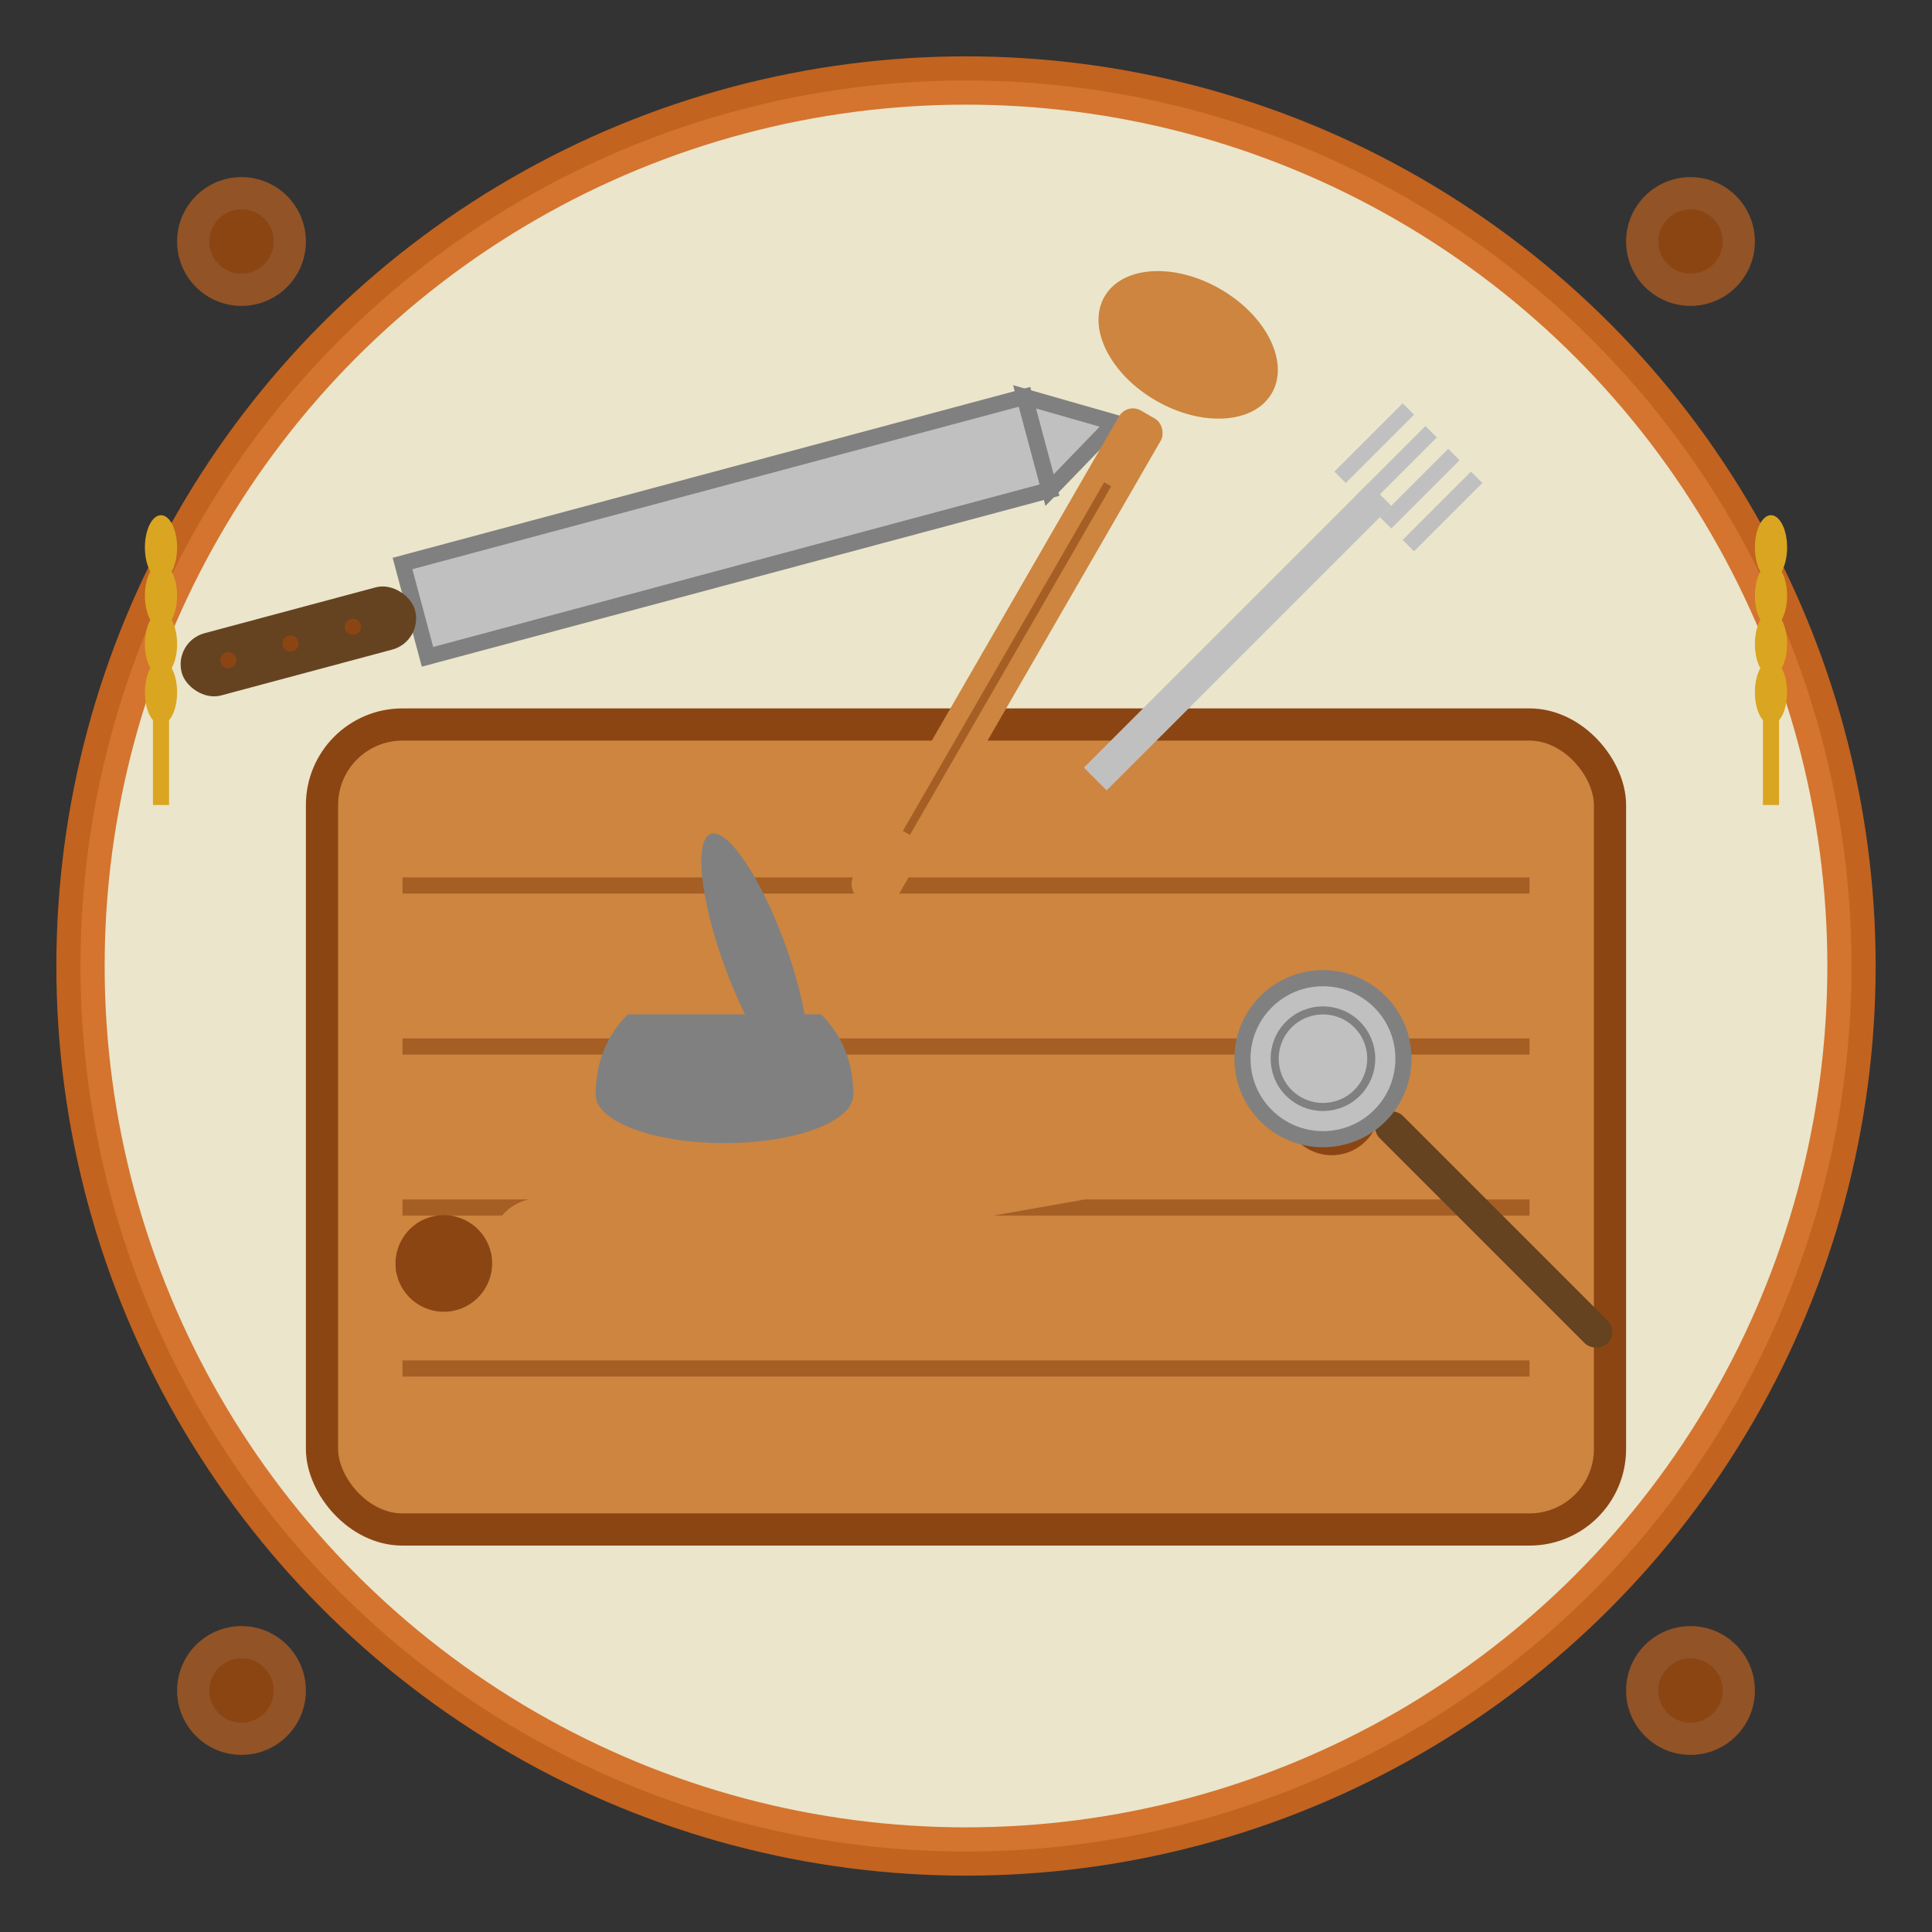 <svg xmlns="http://www.w3.org/2000/svg" viewBox="0 0 120 120" width="120" height="120">
  <rect x="0" y="0" width="120" height="120" fill="#333333" stroke="none"/>
  <!-- Background circle -->
  <circle cx="60" cy="60" r="55" fill="#FFF8DC" stroke="#D2691E" stroke-width="3" opacity="0.9"/>
  
  <!-- Wooden cutting board -->
  <rect x="20" y="45" width="80" height="50" fill="#CD853F" stroke="#8B4513" stroke-width="2" rx="5"/>
  <!-- Wood grain lines -->
  <line x1="25" y1="55" x2="95" y2="55" stroke="#8B4513" stroke-width="1" opacity="0.6"/>
  <line x1="25" y1="65" x2="95" y2="65" stroke="#8B4513" stroke-width="1" opacity="0.6"/>
  <line x1="25" y1="75" x2="95" y2="75" stroke="#8B4513" stroke-width="1" opacity="0.6"/>
  <line x1="25" y1="85" x2="95" y2="85" stroke="#8B4513" stroke-width="1" opacity="0.6"/>
  
  <!-- Knife -->
  <g transform="translate(25, 35) rotate(-15)">
    <!-- Blade -->
    <rect x="0" y="0" width="40" height="6" fill="#C0C0C0" stroke="#808080" stroke-width="1"/>
    <path d="M40 0 L45 3 L40 6 Z" fill="#C0C0C0" stroke="#808080" stroke-width="1"/>
    <!-- Handle -->
    <rect x="-15" y="1" width="15" height="4" fill="#654321" rx="2"/>
    <circle cx="-12" cy="3" r="0.5" fill="#8B4513"/>
    <circle cx="-8" cy="3" r="0.5" fill="#8B4513"/>
    <circle cx="-4" cy="3" r="0.5" fill="#8B4513"/>
  </g>
  
  <!-- Wooden spoon -->
  <g transform="translate(70, 25) rotate(30)">
    <!-- Handle -->
    <rect x="0" y="0" width="3" height="35" fill="#CD853F" rx="1"/>
    <!-- Spoon bowl -->
    <ellipse cx="1.5" cy="-5" rx="6" ry="4" fill="#CD853F"/>
    <!-- Wood grain on spoon -->
    <line x1="1.5" y1="5" x2="1.5" y2="30" stroke="#8B4513" stroke-width="0.5" opacity="0.6"/>
  </g>
  
  <!-- Fork -->
  <g transform="translate(85, 30) rotate(45)">
    <!-- Handle -->
    <rect x="0" y="0" width="2" height="25" fill="#C0C0C0"/>
    <!-- Prongs -->
    <rect x="-2" y="-5" width="1" height="6" fill="#C0C0C0"/>
    <rect x="0" y="-5" width="1" height="6" fill="#C0C0C0"/>
    <rect x="2" y="-5" width="1" height="6" fill="#C0C0C0"/>
    <rect x="4" y="-5" width="1" height="6" fill="#C0C0C0"/>
  </g>
  
  <!-- Rolling pin -->
  <g transform="translate(30, 75) rotate(-10)">
    <!-- Main cylinder -->
    <rect x="0" y="0" width="50" height="6" fill="#CD853F" rx="3"/>
    <!-- Handles -->
    <circle cx="-3" cy="3" r="3" fill="#8B4513"/>
    <circle cx="53" cy="3" r="3" fill="#8B4513"/>
    <rect x="-6" y="2" width="6" height="2" fill="#8B4513" rx="1"/>
    <rect x="50" y="2" width="6" height="2" fill="#8B4513" rx="1"/>
  </g>
  
  <!-- Ladle -->
  <g transform="translate(85, 70) rotate(-45)">
    <!-- Handle -->
    <rect x="0" y="0" width="2" height="20" fill="#654321" rx="1"/>
    <!-- Bowl -->
    <circle cx="1" cy="-5" r="5" fill="#C0C0C0" stroke="#808080" stroke-width="1"/>
    <circle cx="1" cy="-5" r="3" fill="none" stroke="#808080" stroke-width="0.5"/>
  </g>
  
  <!-- Traditional Polish mortar and pestle (small) -->
  <g transform="translate(45, 60)">
    <!-- Mortar -->
    <ellipse cx="0" cy="8" rx="8" ry="3" fill="#808080"/>
    <path d="M-8 8 Q-8 5 -6 3 L6 3 Q8 5 8 8" fill="#808080"/>
    <!-- Pestle -->
    <ellipse cx="2" cy="0" rx="2" ry="8" fill="#808080" transform="rotate(-20)"/>
  </g>
  
  <!-- Traditional pattern elements around -->
  <g transform="translate(15, 15)">
    <circle cx="0" cy="0" r="4" fill="#D2691E" opacity="0.6"/>
    <circle cx="0" cy="0" r="2" fill="#8B4513"/>
  </g>
  
  <g transform="translate(105, 15)">
    <circle cx="0" cy="0" r="4" fill="#D2691E" opacity="0.6"/>
    <circle cx="0" cy="0" r="2" fill="#8B4513"/>
  </g>
  
  <g transform="translate(15, 105)">
    <circle cx="0" cy="0" r="4" fill="#D2691E" opacity="0.6"/>
    <circle cx="0" cy="0" r="2" fill="#8B4513"/>
  </g>
  
  <g transform="translate(105, 105)">
    <circle cx="0" cy="0" r="4" fill="#D2691E" opacity="0.6"/>
    <circle cx="0" cy="0" r="2" fill="#8B4513"/>
  </g>
  
  <!-- Wheat stalks decoration -->
  <g transform="translate(10, 35)">
    <line x1="0" y1="0" x2="0" y2="15" stroke="#DAA520" stroke-width="1"/>
    <ellipse cx="0" cy="-1" rx="1" ry="2" fill="#DAA520"/>
    <ellipse cx="0" cy="2" rx="1" ry="2" fill="#DAA520"/>
    <ellipse cx="0" cy="5" rx="1" ry="2" fill="#DAA520"/>
    <ellipse cx="0" cy="8" rx="1" ry="2" fill="#DAA520"/>
  </g>
  
  <g transform="translate(110, 35)">
    <line x1="0" y1="0" x2="0" y2="15" stroke="#DAA520" stroke-width="1"/>
    <ellipse cx="0" cy="-1" rx="1" ry="2" fill="#DAA520"/>
    <ellipse cx="0" cy="2" rx="1" ry="2" fill="#DAA520"/>
    <ellipse cx="0" cy="5" rx="1" ry="2" fill="#DAA520"/>
    <ellipse cx="0" cy="8" rx="1" ry="2" fill="#DAA520"/>
  </g>
  
  <!-- Hand-drawn effect -->
  <defs>
    <filter id="handDrawn" x="0%" y="0%" width="100%" height="100%">
      <feTurbulence baseFrequency="0.03" numOctaves="4" result="noise"/>
      <feDisplacementMap in="SourceGraphic" in2="noise" scale="0.8"/>
    </filter>
  </defs>
</svg>
